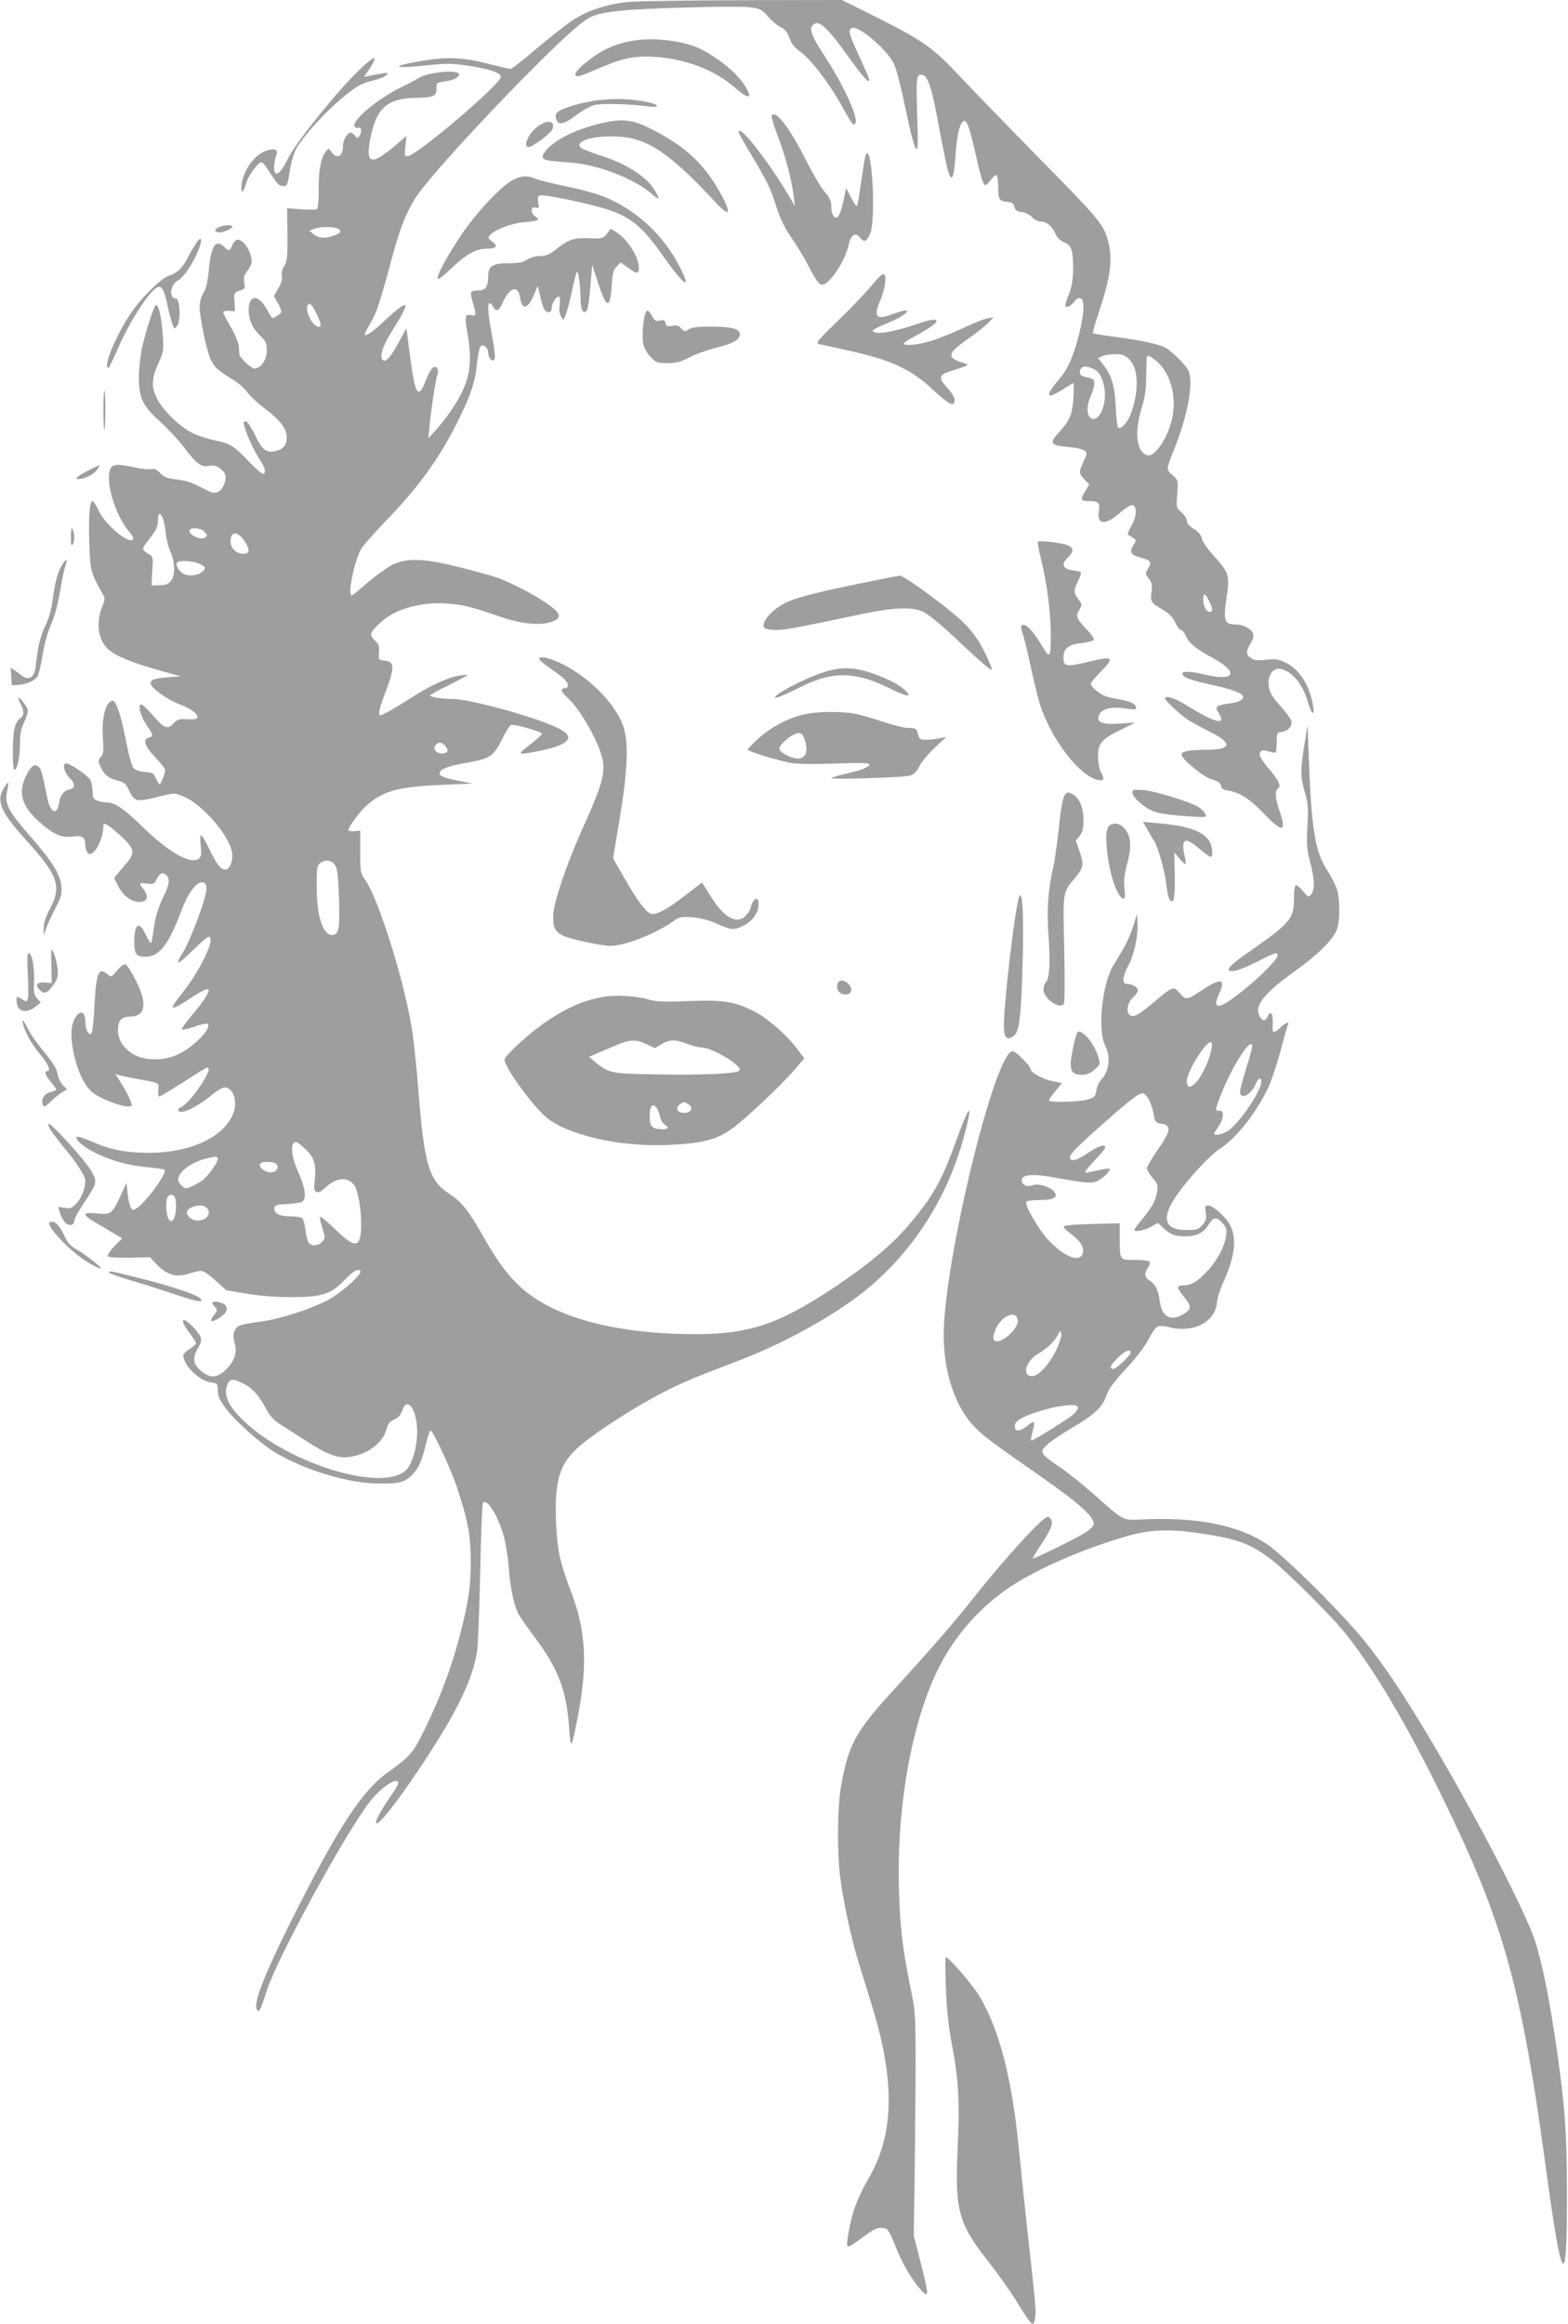 <?xml version="1.0" standalone="no"?>
<!DOCTYPE svg PUBLIC "-//W3C//DTD SVG 20010904//EN"
 "http://www.w3.org/TR/2001/REC-SVG-20010904/DTD/svg10.dtd">
<svg version="1.0" xmlns="http://www.w3.org/2000/svg"
 width="864pt" height="1280pt" viewBox="0 0 864 1280"
 preserveAspectRatio="xMidYMid meet">
<g transform="translate(0,1280) scale(0.1,-0.1)"
fill="#9e9e9e" stroke="none">
<path d="M3463 12789 c-116 -10 -229 -48 -313 -104 -36 -24 -123 -94 -195
-154 -71 -61 -135 -111 -142 -111 -6 0 -64 14 -128 30 -136 35 -223 38 -365
14 -183 -31 -153 -45 50 -22 87 9 123 9 210 -4 115 -17 180 -39 180 -61 0 -40
-467 -437 -514 -437 -17 0 -18 5 -12 56 l6 56 -50 -43 c-142 -123 -178 -118
-150 24 33 172 92 225 250 228 99 2 115 8 115 49 0 34 1 35 48 42 46 6 77 22
77 38 0 29 -173 13 -224 -20 -17 -11 -60 -34 -96 -51 -123 -59 -269 -180 -257
-213 4 -9 13 -13 22 -10 17 7 21 -22 5 -46 -9 -13 -12 -13 -24 3 -7 9 -18 17
-24 17 -17 0 -42 -42 -42 -71 0 -61 -33 -79 -64 -36 -15 22 -16 22 -31 2 -27
-35 -39 -97 -39 -205 1 -64 -4 -108 -10 -112 -6 -4 -45 -4 -87 -1 l-77 6 2
-144 c1 -125 -2 -148 -17 -173 -12 -17 -17 -38 -14 -55 4 -17 -3 -41 -19 -69
l-25 -43 20 -35 c12 -19 21 -42 21 -50 0 -13 -46 -42 -53 -33 -2 2 -16 25 -30
51 -45 78 -97 74 -97 -7 0 -56 20 -102 64 -144 31 -30 36 -41 36 -82 0 -51
-33 -99 -68 -99 -18 0 -80 59 -83 78 -1 4 -2 23 -3 44 -2 22 -20 65 -44 106
-23 39 -42 75 -42 81 0 6 14 10 33 9 l32 -3 -3 51 c-4 50 -3 52 28 63 30 10
32 13 26 44 -5 25 -1 40 12 58 11 13 22 33 26 44 14 46 -35 135 -75 135 -9 0
-22 -13 -29 -30 -15 -36 -17 -36 -46 -9 -47 44 -71 5 -84 -134 -6 -59 -15 -98
-29 -121 -13 -20 -21 -50 -21 -76 0 -57 37 -236 59 -285 21 -47 38 -63 119
-113 34 -20 72 -53 84 -72 13 -19 57 -60 98 -91 87 -66 120 -110 120 -160 0
-42 -22 -66 -67 -75 -47 -9 -71 11 -109 92 -20 41 -42 74 -50 74 -11 0 -13 -7
-8 -27 10 -42 58 -146 88 -189 28 -41 34 -74 14 -74 -7 0 -42 31 -78 69 -82
86 -99 97 -188 116 -40 8 -96 27 -124 41 -71 36 -163 126 -194 191 -32 64 -29
110 12 199 25 54 26 65 21 149 -7 96 -22 165 -37 165 -10 0 -51 -124 -77 -233
-9 -40 -17 -112 -18 -162 0 -117 21 -161 117 -247 38 -34 97 -97 130 -140 72
-95 96 -112 141 -104 25 5 40 1 59 -14 33 -25 39 -49 23 -88 -20 -45 -48 -57
-88 -36 -91 47 -113 55 -173 63 -53 6 -70 13 -91 35 -18 19 -32 26 -47 22 -12
-3 -53 1 -91 9 -94 20 -122 19 -135 -4 -34 -64 23 -259 102 -350 19 -22 26
-37 20 -43 -25 -25 -151 81 -187 157 -14 30 -30 55 -35 55 -16 0 -23 -88 -18
-233 5 -148 8 -161 68 -269 20 -33 20 -39 6 -72 -39 -94 -28 -188 30 -242 38
-37 138 -77 294 -120 l105 -29 -72 -6 c-78 -7 -93 -13 -93 -34 0 -23 92 -89
156 -113 63 -23 108 -56 101 -75 -3 -8 -23 -11 -55 -9 -45 3 -55 0 -76 -23
-33 -35 -50 -29 -114 45 -29 33 -57 60 -63 60 -21 0 -7 -61 26 -110 41 -60 42
-66 15 -73 -36 -9 -23 -47 35 -108 30 -32 55 -63 55 -70 0 -19 -23 -79 -30
-79 -4 0 -13 15 -21 33 -13 29 -19 32 -60 35 -30 2 -53 10 -63 21 -10 11 -27
73 -42 152 -25 131 -54 219 -72 219 -39 0 -64 -96 -55 -209 5 -68 3 -84 -11
-100 -15 -17 -16 -22 -3 -52 19 -45 43 -65 95 -79 37 -9 46 -17 65 -58 28 -58
42 -61 158 -31 84 21 89 22 131 6 115 -44 278 -236 278 -329 0 -43 -17 -78
-39 -78 -25 0 -48 30 -90 118 -19 40 -39 72 -43 72 -5 0 -6 -26 -2 -58 5 -46
3 -60 -10 -71 -43 -36 -165 33 -311 175 -106 103 -152 134 -198 134 -14 0 -37
4 -51 10 -22 8 -26 16 -26 53 0 23 -7 52 -14 63 -22 31 -123 97 -136 89 -17
-11 -3 -56 26 -83 29 -27 28 -55 -1 -60 -32 -6 -52 -30 -59 -72 -12 -76 -48
-60 -66 28 -28 137 -32 153 -46 167 -22 21 -42 8 -69 -46 -51 -99 -24 -178 92
-274 70 -58 107 -71 173 -62 46 6 60 -6 60 -49 0 -17 7 -37 15 -44 30 -25 85
75 85 156 0 19 44 -11 113 -77 62 -60 62 -82 -3 -154 -27 -30 -50 -58 -50 -61
0 -2 9 -22 20 -43 32 -64 93 -101 139 -86 26 8 27 35 1 68 -27 34 -26 36 19
30 36 -5 41 -3 55 26 17 33 34 39 54 19 19 -19 14 -54 -14 -110 -31 -62 -50
-124 -59 -198 -4 -30 -9 -59 -12 -63 -3 -5 -16 14 -29 42 -37 82 -64 66 -64
-38 0 -67 11 -81 61 -81 77 0 129 67 200 258 33 89 79 152 110 152 28 0 33
-23 19 -78 -20 -79 -89 -254 -120 -305 -51 -82 -36 -78 57 13 39 38 76 70 82
70 46 0 -51 -199 -162 -332 -21 -26 -37 -52 -35 -58 2 -6 41 14 87 45 75 49
111 66 111 50 0 -17 -38 -74 -91 -135 -33 -39 -59 -75 -57 -80 2 -5 33 2 70
15 40 14 70 20 74 14 18 -29 -86 -132 -172 -170 -72 -32 -174 -32 -234 1 -58
33 -90 80 -90 136 0 51 19 74 63 74 89 0 102 70 35 200 -23 45 -48 85 -56 88
-9 3 -27 -10 -47 -34 -32 -38 -34 -38 -52 -21 -49 43 -63 9 -72 -167 -4 -78
-11 -148 -16 -156 -13 -21 -35 17 -35 61 0 52 -22 67 -48 34 -31 -39 -36 -101
-18 -197 23 -114 67 -202 117 -234 72 -45 192 -83 204 -64 6 10 -28 80 -67
139 l-22 34 24 -6 c14 -4 52 -12 85 -18 142 -26 130 -21 127 -62 -2 -20 1 -37
6 -37 5 0 64 36 133 80 68 44 127 80 131 80 42 0 -99 -205 -151 -222 -8 -2
-11 -9 -8 -16 15 -23 102 19 188 90 25 21 54 38 66 38 51 0 76 -83 45 -151
-56 -127 -239 -209 -461 -209 -128 0 -214 17 -318 63 -43 19 -80 30 -82 25 -6
-18 44 -60 114 -93 86 -41 175 -65 283 -75 45 -4 86 -10 89 -14 16 -16 -101
-176 -152 -210 -23 -15 -25 -15 -35 5 -7 11 -14 46 -17 77 l-6 56 -32 -69
c-46 -101 -53 -107 -132 -99 -82 9 -82 -6 -2 -53 30 -17 74 -43 98 -58 l44
-26 -43 -44 c-23 -24 -39 -48 -36 -54 5 -7 46 -10 120 -9 l112 3 39 -41 c55
-57 107 -72 174 -50 27 9 59 16 70 16 12 0 47 -24 79 -54 l59 -53 114 -19 c70
-12 164 -19 244 -19 166 0 216 15 289 90 54 55 81 71 92 54 11 -18 -107 -122
-181 -161 -99 -51 -266 -105 -371 -118 -49 -6 -99 -16 -112 -21 -31 -12 -43
-49 -30 -92 16 -53 3 -100 -42 -146 -51 -53 -93 -56 -145 -10 -41 36 -46 71
-15 121 28 47 25 63 -21 113 -67 72 -84 51 -24 -28 19 -25 35 -50 35 -56 0 -5
-16 -19 -35 -31 -19 -12 -35 -28 -35 -36 0 -52 86 -138 148 -148 41 -6 42 -7
42 -45 0 -31 10 -52 46 -101 53 -70 187 -190 268 -239 164 -99 406 -172 576
-173 112 -1 145 8 186 54 33 35 50 76 70 161 10 42 22 77 27 77 12 0 111 -211
141 -301 66 -197 80 -276 80 -424 -1 -110 -7 -166 -27 -263 -48 -228 -117
-430 -217 -637 -72 -150 -86 -167 -210 -255 -146 -104 -278 -306 -538 -826
-153 -306 -211 -459 -184 -486 12 -12 14 -8 52 107 57 180 440 880 571 1045
45 57 113 110 140 110 23 0 17 -19 -26 -80 -50 -72 -87 -139 -83 -151 9 -28
151 159 311 409 150 234 224 396 246 537 5 39 13 235 17 437 4 202 11 373 15
380 14 22 56 -29 88 -106 32 -77 46 -145 56 -271 9 -107 31 -201 57 -244 12
-20 54 -79 93 -131 123 -167 167 -285 181 -486 8 -129 13 -122 49 66 54 281
43 474 -39 684 -24 61 -50 143 -59 181 -23 99 -32 293 -18 388 21 148 69 206
300 359 180 118 338 203 501 266 58 22 159 62 225 87 268 105 560 273 722 418
245 217 419 506 502 834 44 170 22 149 -49 -47 -81 -225 -128 -309 -263 -468
-90 -107 -224 -219 -408 -342 -335 -222 -497 -270 -873 -257 -359 13 -639 89
-815 222 -87 66 -159 157 -243 305 -85 152 -124 200 -193 245 -111 71 -137
157 -170 573 -8 106 -22 243 -31 305 -36 259 -183 737 -262 851 -26 37 -27 46
-27 155 l0 116 -32 -3 c-18 -2 -33 1 -33 6 0 18 64 104 103 138 92 79 172 100
417 111 l165 7 -83 16 c-90 18 -112 30 -94 53 14 17 64 32 157 48 112 19 138
37 180 124 20 42 43 79 51 82 16 6 162 -35 170 -48 2 -4 -21 -26 -51 -49 -87
-67 -87 -70 2 -53 196 36 243 78 143 130 -115 59 -489 163 -587 163 -59 0
-123 10 -123 19 0 4 45 29 101 56 55 28 103 53 105 56 2 3 -20 2 -48 -3 -69
-13 -159 -55 -263 -122 -80 -52 -157 -96 -170 -96 -13 0 -3 47 27 122 55 145
54 174 -7 180 -29 3 -30 5 -27 44 3 35 -1 46 -23 67 -33 30 -27 46 41 106 80
70 224 108 365 96 85 -7 129 -18 274 -68 119 -42 220 -54 285 -35 69 21 66 46
-12 101 -72 51 -219 127 -293 150 -27 9 -115 33 -195 53 -192 49 -290 52 -370
12 -30 -16 -91 -59 -135 -98 -44 -38 -83 -70 -87 -70 -25 0 16 197 54 259 12
20 77 92 143 161 181 188 296 349 400 565 64 131 83 194 94 298 5 43 13 83 19
89 16 16 42 -8 42 -37 0 -12 7 -28 15 -35 27 -22 28 14 6 133 -30 156 -27 211
7 157 18 -30 31 -24 52 23 38 86 85 99 96 27 11 -70 41 -64 75 13 l22 52 14
-59 c7 -33 18 -65 24 -73 18 -21 39 -15 39 10 0 27 28 70 41 62 5 -4 6 -23 3
-44 -4 -23 -1 -48 6 -61 l13 -24 12 25 c7 13 22 69 34 124 12 55 24 107 28
115 8 19 21 -65 22 -147 1 -62 13 -85 34 -64 6 6 15 65 20 131 l10 121 27 -83
c51 -158 72 -168 80 -35 5 72 9 91 28 109 l22 22 44 -31 c48 -34 56 -33 56 6
-1 57 -64 156 -124 192 l-31 19 -21 -28 c-21 -26 -26 -27 -98 -24 -85 3 -116
-8 -184 -63 -34 -27 -53 -35 -85 -35 -25 0 -54 -8 -72 -20 -23 -15 -47 -20
-100 -20 -90 0 -115 -15 -115 -71 0 -59 -14 -79 -55 -79 -18 0 -36 -4 -39 -9
-3 -5 1 -31 9 -57 21 -69 20 -77 -9 -70 -33 8 -37 -8 -20 -100 20 -117 18
-198 -10 -276 -26 -73 -91 -175 -161 -253 l-45 -50 6 60 c8 93 35 266 44 290
5 12 5 28 0 35 -15 24 -38 2 -62 -61 -43 -114 -60 -89 -89 131 -10 80 -19 147
-19 150 0 3 -18 -29 -40 -70 -47 -88 -75 -119 -91 -103 -20 20 -1 77 57 169
104 165 90 175 -56 39 -58 -55 -100 -82 -100 -66 0 5 16 36 35 68 32 54 49
108 122 378 42 156 86 259 146 338 133 178 637 709 840 887 97 85 116 93 257
110 126 15 645 29 720 20 60 -8 68 -12 102 -51 20 -24 52 -50 70 -59 24 -11
36 -27 48 -59 11 -32 27 -53 60 -76 53 -37 158 -172 219 -282 69 -123 72 -126
83 -115 24 24 -62 212 -177 387 -69 105 -81 146 -45 165 28 15 78 -33 177
-172 83 -116 123 -161 123 -139 0 7 -25 66 -55 130 -58 124 -64 148 -40 157
36 14 188 -115 229 -194 16 -31 40 -126 86 -345 13 -59 29 -115 37 -125 11
-14 12 14 7 189 -7 215 -5 227 35 214 22 -7 45 -73 71 -210 10 -55 28 -149 40
-209 34 -180 53 -190 64 -34 8 117 22 182 42 199 19 16 35 -25 68 -172 29
-131 44 -179 56 -179 5 0 18 14 30 30 12 17 26 28 31 25 5 -4 9 -32 9 -63 0
-70 6 -79 50 -84 27 -2 35 -8 40 -28 5 -20 13 -26 40 -28 20 -2 43 -14 57 -28
12 -13 33 -24 45 -24 34 0 66 -26 83 -66 10 -23 26 -39 49 -49 41 -17 50 -45
49 -155 -1 -50 -8 -92 -22 -128 -12 -29 -21 -57 -21 -62 0 -20 29 -9 48 17 13
17 25 24 36 20 24 -9 21 -86 -9 -201 -29 -115 -61 -189 -102 -236 -88 -103
-83 -126 13 -65 30 19 56 35 59 35 2 0 2 -36 0 -81 -6 -90 -20 -124 -76 -186
-62 -68 -56 -76 65 -87 33 -3 66 -12 74 -20 13 -13 12 -20 -7 -58 -27 -57 -27
-66 5 -99 l26 -28 -21 -34 c-29 -47 -27 -57 13 -57 60 0 68 -7 61 -54 -12 -80
36 -82 123 -5 25 22 53 38 61 37 28 -5 25 -64 -5 -115 -15 -26 -23 -48 -17
-50 6 -2 18 -10 28 -17 17 -12 17 -14 0 -39 -23 -35 -14 -54 32 -66 65 -18 71
-25 50 -61 -18 -30 -18 -31 3 -57 17 -22 20 -36 15 -73 -7 -55 -3 -60 60 -97
36 -21 55 -40 70 -71 11 -23 25 -42 33 -42 7 0 19 -15 27 -34 17 -39 50 -67
145 -119 151 -82 126 -133 -45 -92 -79 19 -126 20 -119 1 8 -20 43 -32 173
-61 108 -24 161 -45 161 -64 0 -17 -27 -30 -76 -36 -72 -10 -81 -17 -61 -49
50 -75 -14 -61 -177 40 -64 40 -116 56 -116 36 0 -11 77 -83 120 -113 19 -13
75 -44 125 -69 132 -66 123 -100 -24 -100 -86 0 -131 -9 -131 -25 0 -26 119
-124 168 -138 35 -10 48 -20 50 -35 3 -16 13 -23 40 -27 64 -10 118 -45 196
-126 104 -109 128 -105 86 16 -22 63 -26 110 -10 120 21 13 9 43 -40 100 -27
32 -53 68 -56 78 -9 30 9 41 47 28 18 -6 35 -8 38 -5 3 3 6 29 6 57 0 49 2 52
26 55 37 4 63 35 54 62 -4 12 -29 47 -56 77 -28 30 -54 66 -59 79 -28 71 5
142 58 129 63 -14 120 -84 147 -177 20 -70 41 -91 31 -30 -18 115 -75 205
-152 242 -38 19 -56 22 -108 16 -47 -5 -67 -3 -84 10 -27 19 -28 37 -1 80 13
21 18 41 14 54 -8 25 -54 50 -94 50 -66 0 -72 19 -50 165 15 103 7 126 -67
207 -37 40 -68 83 -71 100 -4 20 -18 37 -44 54 -25 15 -39 32 -39 45 0 11 -13
32 -30 47 -29 25 -29 27 -23 101 5 76 5 76 -26 104 -37 32 -37 28 16 160 68
174 99 344 73 412 -12 30 -91 110 -131 131 -40 20 -134 40 -273 58 -66 9 -121
18 -124 20 -2 3 12 53 32 113 69 206 80 306 47 412 -25 80 -52 112 -396 461
-154 157 -338 347 -410 423 -154 165 -207 202 -467 333 l-189 94 -542 -1
c-298 -1 -583 -5 -634 -10z m-1593 -1254 c10 -13 7 -17 -23 -30 -49 -20 -90
-19 -118 4 l-24 20 25 10 c40 16 126 13 140 -4z m-131 -453 c30 -59 35 -82 17
-82 -31 0 -75 81 -62 116 8 21 23 10 45 -34z m4481 -259 c52 -48 58 -164 15
-292 -16 -50 -56 -98 -73 -87 -5 3 -12 54 -14 113 -6 118 -22 174 -69 234
l-28 36 22 11 c12 6 43 11 69 11 39 1 54 -4 78 -26z m159 -18 c70 -64 103
-184 82 -298 -19 -105 -92 -221 -135 -215 -62 10 -78 124 -36 258 18 55 25
101 26 175 1 55 2 103 3 108 2 15 22 6 60 -28z m-350 -39 c32 -17 50 -53 58
-116 10 -87 -35 -179 -75 -154 -25 16 -26 67 -3 120 12 26 21 57 21 71 0 24
-4 27 -52 37 -18 4 -28 13 -28 25 0 35 31 41 79 17z m-5131 -823 c6 -16 13
-53 16 -84 3 -31 15 -76 26 -100 25 -56 26 -129 2 -159 -14 -17 -30 -23 -63
-24 l-44 -1 2 35 c0 19 3 55 4 79 3 34 -1 47 -15 55 -49 30 -49 28 -1 90 36
46 45 66 45 97 0 45 13 51 28 12z m226 -69 c20 -19 20 -30 1 -38 -30 -11 -92
25 -79 46 9 14 62 9 78 -8z m221 -51 c34 -52 33 -73 -5 -73 -38 0 -70 31 -70
68 0 56 39 58 75 5z m-250 -127 c41 -17 44 -29 13 -50 -26 -18 -71 -21 -98 -6
-24 13 -43 47 -35 60 9 15 81 12 120 -4z m5569 -210 c20 -42 20 -56 1 -56 -19
0 -35 31 -35 70 0 37 12 33 34 -14z m-4210 -795 c21 -24 13 -41 -18 -41 -33 0
-53 25 -36 45 17 20 33 19 54 -4z m-608 -656 c13 -20 18 -60 22 -183 5 -167
-1 -202 -38 -202 -52 0 -85 104 -85 268 0 101 2 115 19 128 30 22 63 17 82
-11z m-167 -1561 c51 -46 64 -86 56 -169 -6 -55 -5 -66 10 -71 11 -4 27 4 48
24 61 59 127 63 161 10 20 -31 36 -126 36 -210 0 -133 -30 -140 -141 -31 -43
42 -82 74 -85 71 -3 -4 2 -31 12 -62 17 -53 17 -56 -1 -76 -20 -23 -57 -26
-73 -7 -6 7 -14 37 -18 67 -4 30 -11 61 -17 68 -5 7 -33 12 -68 12 -61 0 -93
18 -87 49 3 13 18 17 73 19 38 2 75 8 82 14 23 18 14 78 -22 158 -42 92 -48
170 -13 170 4 0 26 -16 47 -36z m-479 -57 c0 -20 -49 -89 -80 -115 -16 -12
-45 -29 -64 -37 -33 -14 -37 -14 -56 5 -25 25 -25 41 1 74 24 30 82 62 136 75
54 13 63 13 63 -2z m314 -23 c25 -10 19 -43 -9 -50 -38 -9 -90 28 -68 49 8 9
56 9 77 1z m-550 -190 c11 -28 6 -100 -7 -118 -12 -16 -14 -17 -27 -2 -14 18
-19 90 -8 119 9 21 34 22 42 1z m174 -56 c30 -30 2 -71 -50 -71 -28 0 -58 23
-58 44 0 32 82 53 108 27z m201 -968 c51 -25 87 -65 125 -136 23 -43 44 -67
79 -89 26 -16 91 -58 144 -92 117 -76 177 -98 241 -88 98 15 182 78 201 151 8
31 18 44 43 55 23 10 36 25 44 49 25 76 75 19 82 -93 5 -89 -23 -199 -61 -235
-138 -130 -697 53 -925 303 -59 64 -78 115 -61 164 13 37 33 40 88 11z"/>
<path d="M3512 12579 c-114 -15 -194 -50 -285 -124 -55 -45 -72 -75 -42 -75 7
0 49 15 92 34 148 65 213 79 327 73 169 -10 332 -71 440 -165 33 -29 65 -52
73 -52 17 0 16 4 -3 42 -36 70 -142 161 -251 217 -84 42 -241 65 -351 50z"/>
<path d="M1988 12423 c-128 -122 -360 -410 -403 -500 -28 -57 -52 -86 -66 -78
-12 8 -11 57 1 91 15 39 0 50 -49 35 -72 -21 -141 -123 -141 -207 0 -36 13
-21 28 32 7 22 28 58 47 80 40 45 34 47 98 -51 24 -38 38 -50 57 -50 23 0 25
5 37 84 8 52 23 101 37 125 39 67 151 191 238 265 90 77 119 93 193 110 28 7
57 19 65 28 16 16 8 16 -95 -5 l-30 -5 18 24 c32 46 48 79 37 79 -7 0 -39 -26
-72 -57z"/>
<path d="M3305 12249 c-87 -9 -199 -41 -229 -64 -13 -10 -17 -21 -12 -39 9
-38 42 -33 110 19 33 25 78 50 100 56 39 11 199 7 304 -8 60 -8 53 12 -10 25
-81 17 -175 21 -263 11z"/>
<path d="M4255 12143 c3 -16 22 -70 41 -121 36 -97 68 -222 78 -307 l6 -50
-22 38 c-123 209 -288 419 -288 369 0 -5 31 -61 70 -125 93 -157 103 -177 139
-289 22 -67 47 -118 83 -169 29 -41 73 -114 98 -164 33 -64 53 -91 67 -93 40
-6 130 128 150 222 11 53 38 69 62 37 22 -29 38 -22 57 26 27 64 14 420 -16
438 -10 6 -14 -13 -36 -165 -9 -63 -18 -119 -22 -124 -3 -5 -17 15 -32 45
l-28 54 -12 -60 c-7 -32 -17 -69 -23 -82 -21 -46 -47 -18 -47 51 0 18 -12 42
-34 67 -19 20 -69 105 -110 187 -74 146 -143 242 -173 242 -12 0 -14 -7 -8
-27z"/>
<path d="M3330 12125 c-135 -30 -246 -80 -307 -138 -18 -17 -33 -39 -33 -49 0
-19 19 -24 147 -33 153 -10 352 -86 452 -171 48 -42 52 -35 12 28 -43 67 -154
137 -282 178 -57 18 -110 39 -118 46 -39 36 65 68 199 62 168 -7 289 -89 548
-368 84 -91 84 -47 0 93 -87 143 -190 233 -375 324 -86 43 -146 49 -243 28z"/>
<path d="M2974 12111 c-56 -34 -99 -121 -61 -121 22 0 125 78 132 100 13 42
-20 52 -71 21z"/>
<path d="M2825 11808 c-65 -34 -205 -184 -288 -309 -82 -124 -135 -224 -124
-235 4 -4 37 22 74 58 78 75 136 108 190 108 58 0 70 13 37 38 -24 17 -26 22
-15 36 24 29 115 65 181 71 90 9 98 12 72 31 -30 20 -30 58 -1 51 19 -5 20 -3
15 28 -5 23 -2 34 7 38 16 6 155 -19 292 -54 192 -47 259 -95 385 -274 119
-168 163 -200 99 -72 -92 184 -246 325 -430 397 -41 16 -132 40 -201 54 -69
14 -143 32 -163 40 -50 21 -82 19 -130 -6z"/>
<path d="M1202 11547 c-24 -14 -20 -27 9 -27 24 0 69 21 69 32 0 12 -52 9 -78
-5z"/>
<path d="M1084 11465 c-12 -17 -33 -52 -47 -80 -30 -60 -60 -89 -107 -104 -36
-11 -127 -97 -187 -176 -72 -94 -153 -263 -153 -317 0 -35 14 -12 63 100 71
161 186 332 223 332 19 0 32 -28 48 -107 8 -38 20 -82 26 -98 11 -29 12 -29
26 -10 21 28 16 150 -6 150 -41 0 -33 78 10 100 30 16 78 84 110 159 27 63 23
93 -6 51z"/>
<path d="M4802 11226 c-29 -35 -110 -120 -182 -190 -115 -111 -127 -126 -108
-131 13 -3 84 -18 158 -35 236 -51 347 -102 463 -210 75 -70 110 -94 121 -83
15 16 3 47 -36 89 -53 57 -46 72 46 98 36 11 66 23 66 26 0 4 -16 11 -37 16
-20 5 -41 17 -47 26 -14 22 8 46 104 113 41 29 86 66 100 81 l25 27 -35 -7
c-19 -3 -82 -29 -140 -56 -58 -27 -136 -58 -174 -69 -68 -21 -146 -28 -146
-13 0 4 28 23 63 41 79 43 117 70 117 82 0 15 -33 10 -111 -17 -133 -46 -239
-61 -239 -34 0 4 36 22 79 40 78 31 133 70 98 70 -8 0 -40 -10 -71 -21 -87
-34 -105 -14 -66 75 12 25 24 69 27 96 8 69 -11 66 -75 -14z"/>
<path d="M3556 11073 c-12 -30 -19 -130 -12 -167 4 -20 22 -51 40 -71 31 -33
38 -35 94 -35 47 0 72 6 117 30 32 17 94 39 138 51 93 23 132 41 141 65 15 39
-30 55 -157 55 -71 0 -105 -4 -122 -15 -21 -14 -24 -13 -41 5 -14 16 -26 19
-50 14 -26 -4 -32 -2 -37 15 -4 17 -11 20 -31 14 -22 -5 -29 -1 -43 25 -20 35
-28 38 -37 14z"/>
<path d="M570 10540 c0 -62 2 -111 5 -108 7 7 8 209 0 216 -3 3 -5 -46 -5
-108z"/>
<path d="M483 10207 c-67 -35 -81 -53 -33 -44 37 8 78 34 91 58 5 11 8 19 7
18 -2 -1 -31 -15 -65 -32z"/>
<path d="M391 9845 c-1 -42 2 -56 9 -45 12 18 12 58 0 85 -6 14 -9 3 -9 -40z"/>
<path d="M5719 9816 c-3 -3 5 -46 17 -96 32 -125 54 -293 54 -410 0 -140 -4
-144 -56 -55 -44 73 -83 113 -103 101 -6 -4 -5 -21 4 -46 8 -22 28 -105 45
-184 17 -80 40 -173 51 -208 63 -192 218 -394 319 -414 34 -7 38 5 15 46 -8
14 -14 51 -15 82 0 73 19 96 125 148 l80 40 -85 -6 c-95 -6 -128 6 -116 43 13
40 69 54 159 39 36 -5 47 -4 47 6 0 21 -33 36 -99 47 -33 5 -70 15 -83 22 -31
16 -68 50 -68 63 0 6 26 36 57 68 77 78 66 86 -68 53 -122 -29 -139 -27 -139
20 0 53 25 75 99 83 35 4 66 12 68 18 2 7 -13 29 -33 50 -64 68 -68 78 -48
113 18 30 18 31 -4 60 -27 37 -27 51 -1 102 11 23 18 44 15 47 -4 3 -25 8 -49
11 -52 7 -61 35 -22 71 36 34 32 57 -12 70 -48 13 -146 24 -154 16z"/>
<path d="M342 9688 c-25 -41 -39 -94 -52 -194 -7 -51 -21 -101 -41 -143 -19
-39 -35 -94 -41 -135 -5 -39 -12 -86 -14 -103 -6 -43 -37 -60 -67 -39 -12 9
-32 23 -45 33 l-23 16 3 -49 3 -49 39 3 c47 4 92 25 105 50 5 10 17 62 26 117
10 59 29 126 46 165 19 41 37 107 50 182 11 65 24 130 30 144 14 39 4 40 -19
2z"/>
<path d="M4733 9585 c-240 -49 -350 -78 -408 -107 -75 -38 -137 -112 -112
-137 6 -6 35 -11 64 -11 49 0 109 11 483 90 171 35 265 38 327 10 23 -10 97
-70 163 -132 162 -152 209 -192 215 -186 3 3 -15 46 -40 97 -34 67 -64 109
-113 159 -69 70 -330 263 -354 261 -7 0 -108 -20 -225 -44z"/>
<path d="M2972 9168 c3 -7 38 -36 79 -63 49 -34 75 -58 77 -73 2 -14 -2 -22
-12 -22 -31 0 -26 -20 14 -56 49 -44 121 -158 163 -256 55 -131 47 -174 -88
-473 -84 -186 -155 -399 -157 -469 -2 -64 11 -89 57 -111 41 -19 210 -55 259
-55 80 0 252 68 346 136 31 23 43 25 100 22 41 -3 89 -14 130 -32 92 -40 104
-41 154 -16 51 24 86 72 86 119 0 49 -31 35 -45 -22 -4 -15 -19 -36 -33 -48
-50 -39 -116 1 -187 116 l-47 74 -88 -68 c-111 -86 -171 -116 -198 -102 -30
16 -73 75 -142 195 l-62 108 37 221 c40 241 49 392 26 484 -34 139 -213 317
-389 386 -50 20 -85 22 -80 5z"/>
<path d="M4535 9096 c-100 -32 -265 -118 -265 -138 0 -8 52 13 140 57 179 90
306 88 501 -11 38 -19 76 -34 85 -34 15 0 15 2 -2 21 -29 33 -98 69 -187 100
-101 36 -175 37 -272 5z"/>
<path d="M101 8955 c0 -5 6 -21 14 -35 20 -35 18 -63 -4 -77 -11 -7 -25 -29
-30 -50 -14 -48 -14 -233 -1 -233 15 0 30 70 30 145 0 53 6 82 24 119 13 27
21 56 19 66 -5 20 -52 79 -52 65z"/>
<path d="M4426 8864 c-87 -21 -177 -69 -246 -131 -33 -30 -60 -58 -60 -62 0
-9 148 -55 230 -72 37 -8 115 -9 247 -5 132 5 193 4 193 -3 0 -16 -31 -29
-121 -51 -45 -10 -84 -22 -88 -26 -9 -9 398 3 434 14 20 6 36 21 52 53 12 24
51 70 85 102 l63 58 -40 -8 c-22 -4 -55 -8 -74 -8 -31 0 -36 4 -43 33 -8 29
-12 32 -49 32 -23 0 -82 14 -133 31 -50 17 -118 37 -151 45 -76 17 -222 17
-299 -2z m14 -160 c17 -73 -25 -102 -96 -68 -56 27 -61 40 -29 74 15 16 42 36
59 44 38 19 53 7 66 -50z"/>
<path d="M7187 8695 c-22 -140 -22 -174 3 -260 18 -60 20 -86 14 -186 -5 -100
-3 -128 15 -197 25 -96 27 -151 6 -178 -15 -18 -16 -18 -46 18 -17 21 -35 35
-40 32 -5 -3 -9 -35 -9 -72 0 -113 -18 -135 -248 -295 -118 -82 -142 -114 -76
-104 19 3 75 26 124 51 93 48 110 53 110 35 0 -42 -274 -279 -322 -279 -23 0
-23 17 3 75 35 80 2 79 -121 -4 -57 -39 -69 -39 -101 0 -31 38 -38 36 -139
-50 -90 -75 -114 -88 -136 -71 -21 19 -11 68 21 98 14 12 25 29 25 37 0 17
-31 35 -59 35 -30 0 -27 39 8 105 32 59 54 167 49 236 l-3 44 -22 -70 c-22
-66 -40 -102 -107 -210 -63 -102 -90 -359 -46 -445 31 -61 22 -140 -21 -186
-12 -13 -25 -41 -28 -61 -6 -35 -10 -39 -51 -50 -54 -14 -210 -17 -210 -4 0 5
16 28 36 52 l36 43 -54 11 c-50 10 -118 47 -118 64 0 18 -83 101 -100 101 -98
0 -380 -1164 -380 -1565 0 -208 65 -398 173 -508 49 -50 86 -77 372 -277 213
-149 294 -224 280 -261 -3 -8 -21 -25 -40 -38 -40 -27 -288 -150 -294 -145 -2
1 19 36 46 77 58 87 71 123 49 145 -12 13 -21 9 -66 -34 -71 -66 -238 -256
-356 -406 -110 -139 -241 -289 -423 -488 -227 -246 -266 -317 -306 -546 -21
-118 -23 -353 -6 -499 17 -137 62 -347 105 -485 20 -63 52 -166 71 -229 129
-416 122 -711 -21 -954 -59 -102 -91 -188 -108 -293 -16 -99 -19 -98 82 -24
57 41 77 51 103 48 32 -3 35 -7 74 -103 41 -101 92 -188 142 -241 24 -25 28
-27 31 -11 2 10 -14 84 -35 165 l-38 147 5 330 c2 182 5 458 5 615 0 272 -1
291 -28 421 -46 229 -58 335 -64 559 -11 456 75 923 225 1214 89 174 229 330
391 437 152 101 412 213 650 280 123 34 223 38 390 14 209 -31 275 -55 391
-141 87 -66 342 -320 420 -419 176 -224 372 -563 590 -1024 284 -599 380 -962
509 -1919 88 -649 116 -685 115 -142 0 337 -10 482 -55 795 -37 261 -79 475
-119 599 -53 165 -327 694 -585 1126 -143 241 -252 402 -356 531 -128 158
-445 472 -540 535 -158 105 -396 151 -700 134 -92 -4 -88 -7 -246 134 -62 55
-150 126 -195 156 -109 74 -113 82 -63 127 22 19 83 60 135 90 120 70 165 113
186 175 12 36 40 74 107 147 58 62 104 123 126 164 18 37 42 69 52 72 10 3 35
1 56 -4 132 -37 257 24 268 131 2 26 18 77 35 114 63 139 76 234 41 310 -21
46 -95 114 -124 114 -17 0 -19 -5 -13 -39 5 -33 2 -45 -18 -68 -22 -25 -30
-28 -89 -28 -104 0 -132 45 -86 138 43 84 201 265 273 311 90 58 204 204 267
341 16 36 45 123 64 193 18 70 37 135 41 146 6 16 4 17 -14 7 -11 -6 -24 -16
-27 -21 -3 -5 -15 -14 -25 -20 -18 -9 -19 -6 -17 42 2 56 -11 75 -28 39 -13
-28 -29 -27 -45 3 -30 57 25 125 198 249 130 93 216 180 231 235 15 52 14 160
-2 213 -8 24 -32 72 -55 107 -65 100 -86 226 -100 607 l-7 190 -18 -110z
m-511 -1671 c-12 -62 -48 -143 -81 -181 -34 -39 -55 -38 -55 3 0 50 101 214
132 214 6 0 8 -14 4 -36z m224 12 c0 -7 -13 -56 -29 -107 -43 -140 -46 -158
-26 -165 20 -8 59 27 75 67 14 33 30 38 30 10 0 -51 -125 -234 -185 -271 -29
-18 -75 -27 -75 -15 0 2 11 21 25 42 30 43 31 90 3 85 -24 -4 -23 8 13 96 63
159 169 320 169 258z m-567 -298 c10 -20 21 -56 25 -80 7 -40 10 -43 42 -48
56 -8 52 -40 -20 -142 -33 -48 -60 -94 -60 -103 0 -10 14 -33 31 -53 27 -31
30 -40 25 -75 -8 -51 -25 -81 -80 -150 -25 -30 -46 -58 -46 -61 0 -14 56 -4
91 16 l39 22 28 -26 c41 -38 65 -48 122 -48 63 0 102 19 130 65 26 42 43 44
76 8 22 -24 25 -34 20 -70 -8 -59 -49 -137 -104 -195 -53 -57 -88 -78 -132
-78 -39 0 -38 -12 6 -66 39 -47 39 -64 2 -88 -73 -48 -125 -23 -137 64 -9 65
-23 94 -56 116 -29 19 -32 40 -9 72 8 12 12 27 9 32 -3 6 -39 10 -80 10 -87 0
-85 -2 -85 117 l0 85 -149 -4 c-82 -1 -153 -7 -158 -12 -4 -4 5 -18 22 -30 60
-43 86 -77 83 -110 -7 -68 -104 -33 -197 70 -54 61 -126 188 -116 204 3 6 37
10 74 10 81 0 106 17 76 50 -24 26 -86 43 -117 31 -30 -11 -58 3 -58 29 0 30
59 36 169 16 171 -31 212 -35 239 -25 32 12 83 59 77 70 -3 4 -31 1 -63 -7
-31 -7 -63 -13 -71 -14 -8 0 14 29 47 64 34 35 62 69 62 75 0 21 -36 10 -94
-29 -57 -39 -89 -49 -100 -32 -9 16 24 52 167 179 165 146 215 185 236 181 9
-2 24 -19 34 -40z m-725 -1210 c6 -49 -100 -140 -130 -110 -8 8 -6 24 7 57 29
76 116 114 123 53z m212 -165 c-40 -81 -98 -143 -133 -143 -57 0 -37 80 30
121 51 30 91 68 111 104 16 29 17 29 20 6 2 -13 -11 -52 -28 -88z m410 -13 c0
-16 -78 -90 -95 -90 -25 0 -17 20 24 61 37 37 71 51 71 29z m-290 -303 c0 -8
-10 -23 -22 -35 -30 -27 -231 -152 -236 -147 -3 2 1 25 8 50 7 25 10 48 7 52
-3 3 -20 -6 -37 -21 -46 -38 -79 -31 -65 13 16 51 345 135 345 88z"/>
<path d="M21 8459 c-44 -71 -16 -134 125 -289 174 -192 195 -251 130 -374 -25
-48 -36 -80 -35 -109 l0 -42 13 40 c7 22 30 72 51 112 33 63 37 79 33 122 -7
67 -48 133 -170 273 -123 141 -143 180 -130 245 6 26 9 49 7 52 -2 2 -13 -12
-24 -30z"/>
<path d="M6240 8435 c0 -30 75 -93 131 -109 27 -8 102 -18 166 -22 113 -7 115
-7 105 13 -6 11 -23 28 -37 37 -43 28 -237 88 -302 94 -56 4 -63 3 -63 -13z"/>
<path d="M5865 8417 c-9 -15 -21 -79 -30 -173 -9 -82 -22 -178 -30 -214 -31
-136 -38 -242 -27 -392 10 -144 5 -229 -16 -250 -7 -7 -12 -24 -12 -39 0 -49
89 -112 112 -78 5 9 6 128 2 305 -7 319 -9 305 56 384 51 63 54 74 30 146
l-22 64 21 26 c16 20 21 41 21 86 0 72 -22 123 -61 144 -27 13 -29 13 -44 -9z"/>
<path d="M6124 8259 c-28 -10 -34 -51 -23 -154 14 -129 59 -255 91 -255 7 0 9
18 4 56 -5 42 -1 76 15 136 24 89 22 146 -8 186 -23 31 -51 42 -79 31z"/>
<path d="M6326 8224 c15 -27 31 -54 35 -59 17 -23 58 -165 64 -225 10 -85 22
-117 38 -101 8 8 11 50 10 139 l-2 127 27 -33 c35 -42 42 -41 31 6 -24 104 -2
117 80 47 29 -25 57 -45 62 -45 17 0 9 67 -12 94 -41 52 -121 78 -283 92 l-78
7 28 -49z"/>
<path d="M5618 7865 c-23 -38 -93 -636 -86 -735 3 -51 22 -62 57 -33 29 24 39
118 47 438 5 227 -2 356 -18 330z"/>
<path d="M283 7485 l2 -100 -36 3 c-46 4 -58 -13 -30 -41 25 -26 44 -18 79 34
20 28 23 43 19 84 -3 28 -12 66 -21 85 -15 34 -15 33 -13 -65z"/>
<path d="M153 7438 c4 -62 4 -123 1 -136 -6 -21 -8 -22 -30 -7 -32 21 -36 19
-32 -16 5 -55 55 -64 109 -20 l24 19 -20 22 c-17 19 -20 34 -17 97 2 80 -12
153 -30 153 -8 0 -9 -33 -5 -112z"/>
<path d="M4615 7381 c-8 -27 4 -50 31 -57 44 -11 61 27 26 59 -24 22 -49 21
-57 -2z"/>
<path d="M3330 7310 c-112 -18 -217 -64 -338 -150 -88 -62 -212 -177 -212
-197 0 -38 131 -223 216 -305 113 -108 421 -180 704 -164 174 10 242 27 325
83 73 50 270 235 357 335 l50 58 -37 49 c-55 76 -166 173 -237 209 -112 56
-170 65 -363 58 -138 -6 -179 -4 -220 8 -64 20 -175 27 -245 16z m234 -262
l44 -21 37 21 c45 27 75 28 143 2 29 -11 65 -20 81 -20 35 0 134 -49 181 -89
28 -24 32 -32 21 -40 -24 -16 -202 -23 -451 -19 -256 4 -265 6 -345 72 l-29
25 39 17 c22 9 69 29 105 45 80 34 116 35 174 7z m231 -332 c27 -19 13 -46
-25 -46 -38 0 -52 27 -25 46 10 8 22 14 25 14 3 0 15 -6 25 -14z m-176 -19 c6
-8 14 -28 17 -46 4 -18 15 -38 25 -44 28 -17 23 -27 -12 -27 -54 0 -69 15 -69
69 0 60 14 78 39 48z"/>
<path d="M129 7152 c14 -48 47 -105 95 -163 44 -53 58 -89 36 -89 -18 0 -10
-24 20 -60 17 -19 30 -37 30 -41 0 -4 -14 -10 -30 -14 -35 -8 -54 -36 -45 -66
7 -20 9 -19 44 13 20 19 48 42 63 51 l27 17 -23 23 c-12 13 -26 41 -29 62 -5
29 -24 61 -72 118 -36 43 -77 101 -90 128 -28 55 -38 63 -26 21z"/>
<path d="M5936 7112 c-11 -18 -36 -134 -36 -169 0 -49 14 -63 62 -63 27 0 46
8 70 29 32 28 32 29 19 72 -22 75 -97 160 -115 131z"/>
<path d="M277 6579 c10 -17 44 -61 75 -99 71 -85 118 -158 118 -184 0 -42 -21
-95 -49 -125 -24 -26 -33 -29 -64 -24 l-36 6 9 -34 c6 -18 18 -42 29 -53 22
-22 51 -16 51 11 0 10 22 52 50 93 78 117 78 120 39 186 -34 57 -213 254 -231
254 -5 0 -1 -14 9 -31z"/>
<path d="M270 6065 c0 -39 135 -174 224 -224 31 -18 59 -31 62 -28 7 6 -100
88 -144 111 -19 10 -40 32 -50 54 -27 60 -52 92 -73 92 -10 0 -19 -2 -19 -5z"/>
<path d="M600 5791 c0 -4 51 -23 113 -41 61 -18 162 -50 222 -70 136 -46 175
-55 175 -40 0 21 -160 76 -375 128 -128 32 -135 33 -135 23z"/>
<path d="M1170 5624 c0 -4 7 -15 15 -24 14 -15 13 -20 -6 -44 -28 -35 -18 -43
22 -20 43 25 57 49 43 72 -11 17 -74 31 -74 16z"/>
<path d="M5212 1853 c4 -115 14 -212 32 -307 38 -201 45 -318 33 -575 -16
-350 3 -417 172 -632 50 -64 116 -157 146 -205 93 -151 99 -157 109 -101 6 35
2 79 -43 482 -16 149 -37 347 -46 440 -37 389 -106 659 -216 846 -36 62 -171
219 -188 219 -3 0 -3 -75 1 -167z"/>
</g>
</svg>
